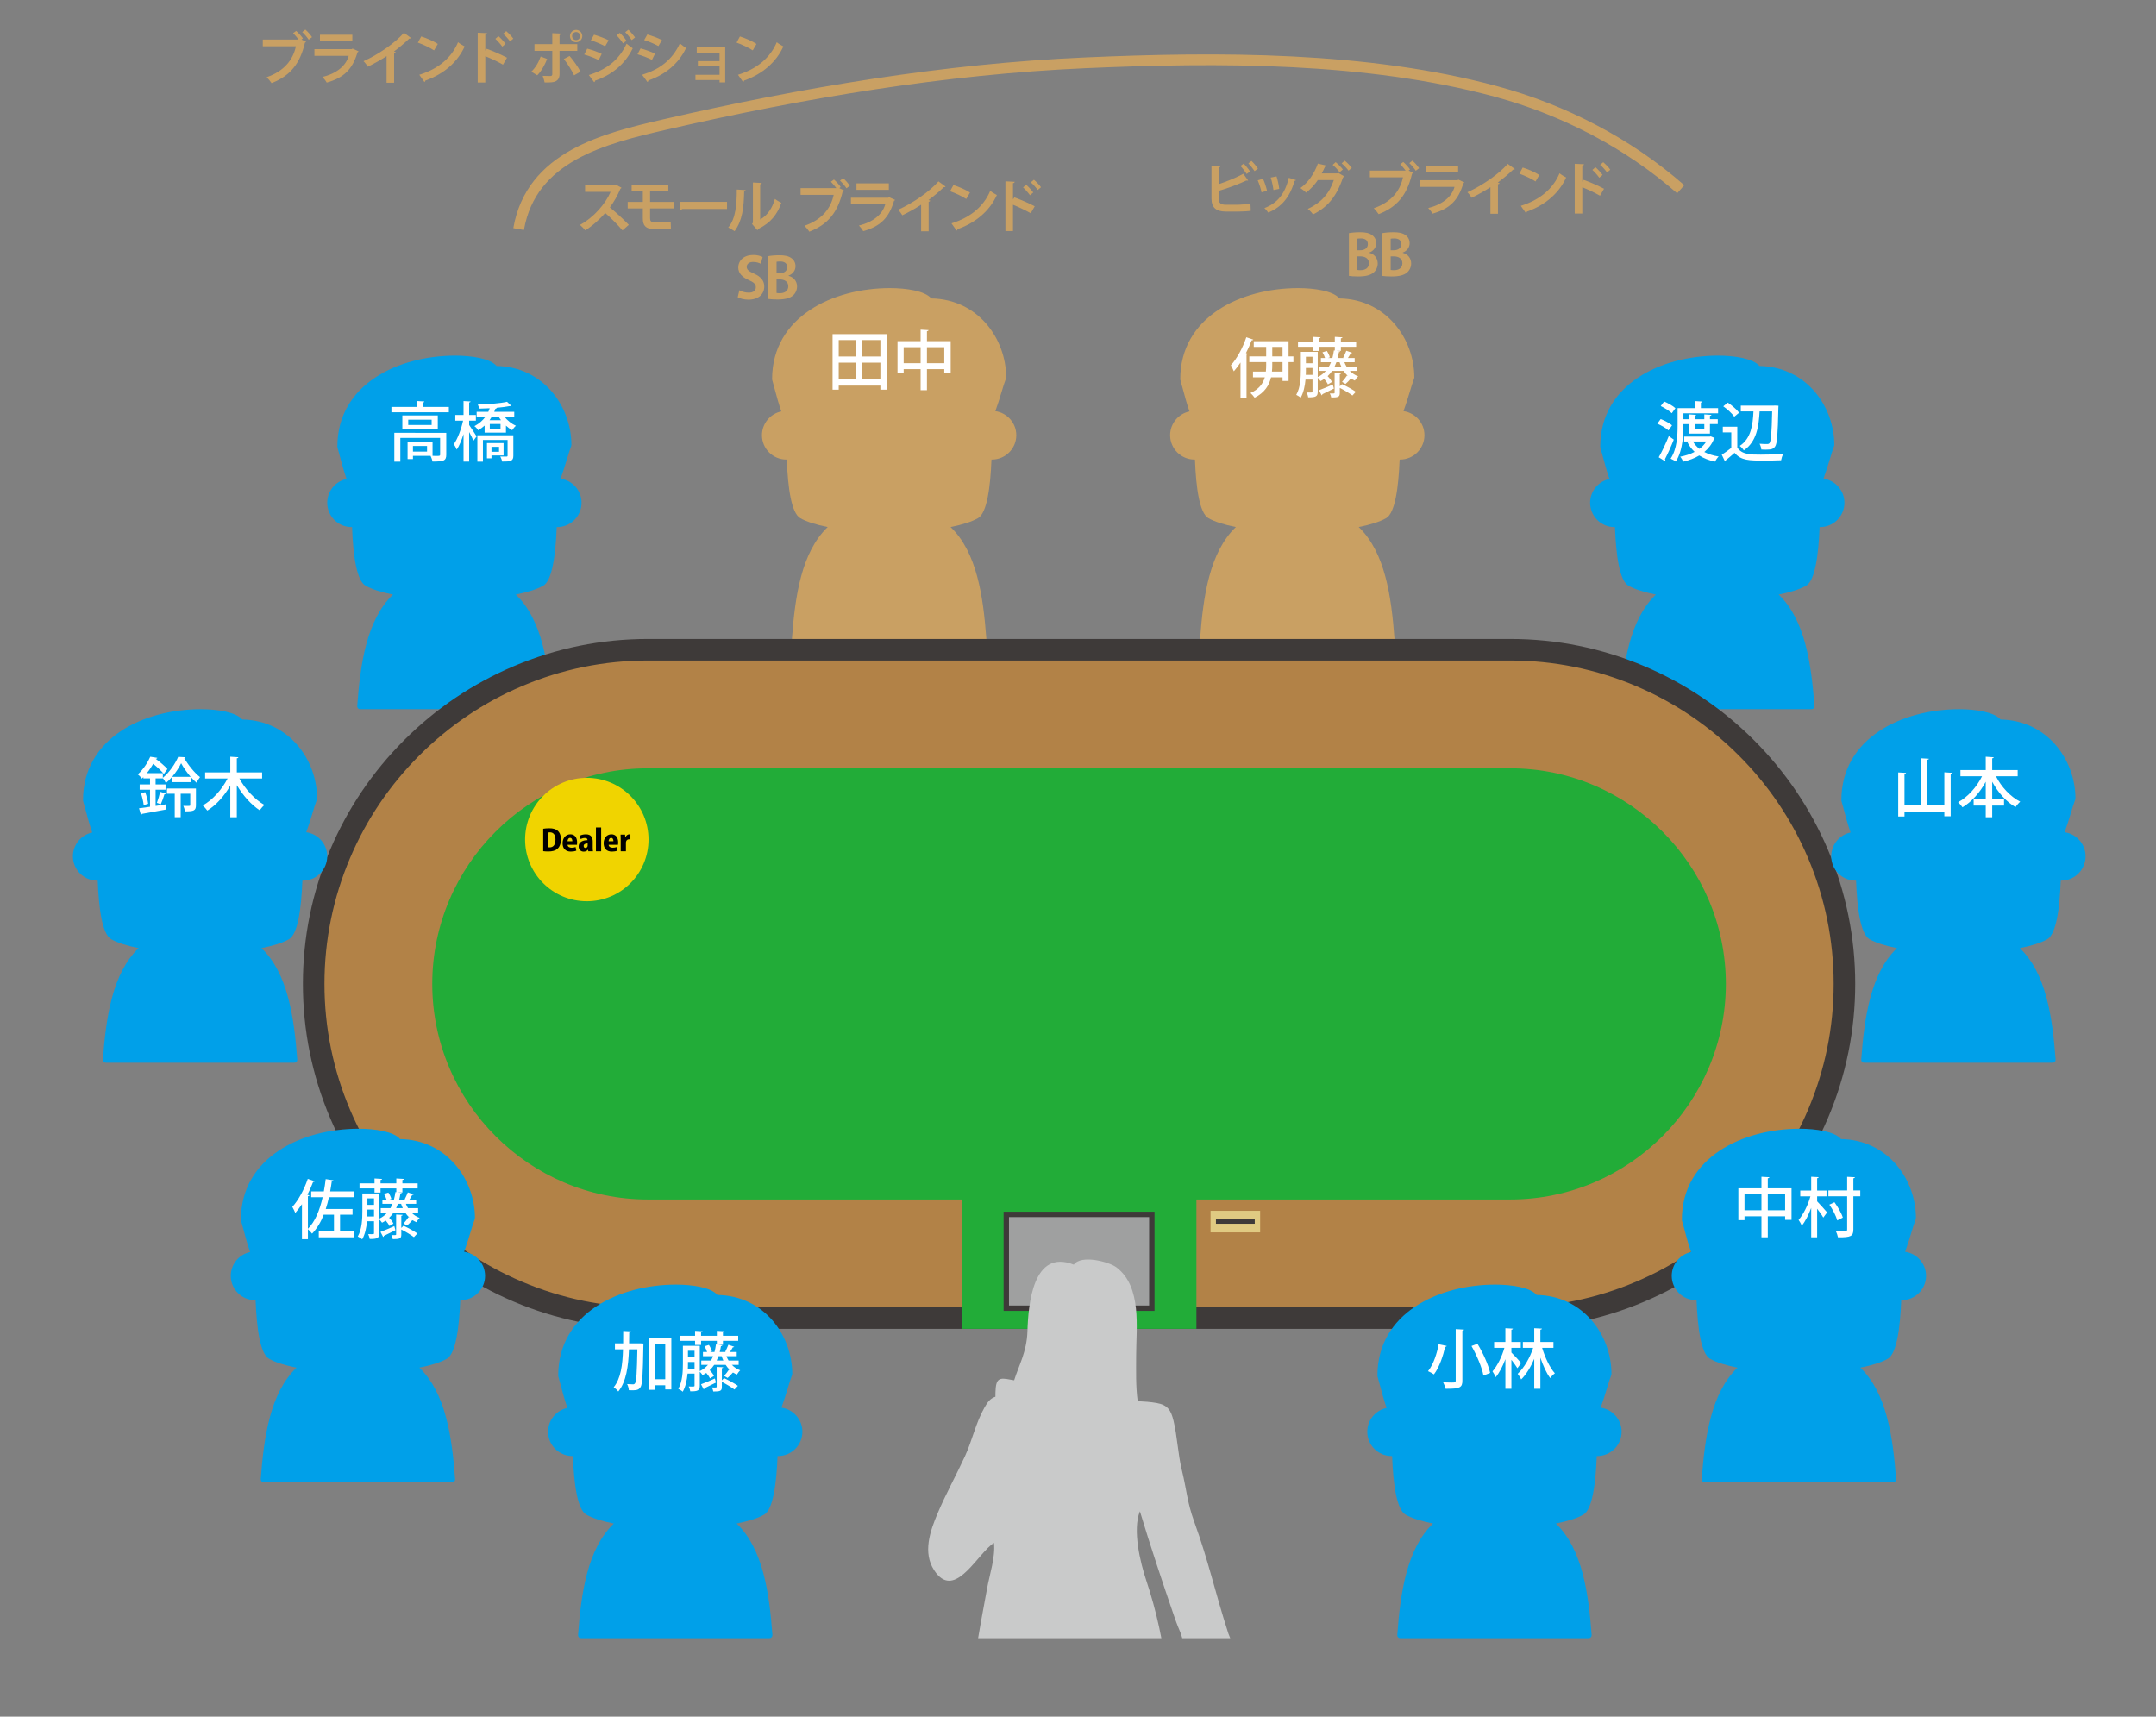 <?xml version="1.0" encoding="utf-8"?>
<!-- Generator: Adobe Illustrator 16.0.3, SVG Export Plug-In . SVG Version: 6.00 Build 0)  -->
<!DOCTYPE svg PUBLIC "-//W3C//DTD SVG 1.1//EN" "http://www.w3.org/Graphics/SVG/1.1/DTD/svg11.dtd">
<svg version="1.1" xmlns="http://www.w3.org/2000/svg" xmlns:xlink="http://www.w3.org/1999/xlink" x="0px" y="0px" width="800px"
	 height="637px" viewBox="0 0 800 637" enable-background="new 0 0 800 637" xml:space="preserve">
<rect x="0" y="0" width="800" height="637" fill="#808080" stroke="none"/>
<symbol  id="ボタン" viewBox="-100 -100 200 200">
	<path fill="#F0D400" d="M100,0c0-55.229-44.771-100-100-100S-100-55.229-100,0S-55.229,100,0,100S100,55.229,100,0z"/>
	<g>
		<path d="M-70.66,17.521c2.544,0.432,6.049,0.769,9.745,0.769c6.145,0,10.177-1.2,13.297-3.648
			c3.601-2.929,5.665-7.633,5.665-14.449c0-7.921-2.736-12.77-5.809-15.41c-3.312-2.832-8.353-4.176-14.785-4.176
			c-3.6,0-6.336,0.288-8.113,0.528V17.521z M-62.259-12.577c0.528-0.096,1.344-0.096,2.016-0.096
			c5.521-0.048,9.457,3.648,9.457,12.816c0,7.729-3.553,11.569-8.881,11.569c-1.2,0-2.016-0.096-2.592-0.24V-12.577z"/>
		<path d="M-17.033-18.05c-2.497-1.008-5.713-1.488-8.929-1.488c-8.497,0-13.297,5.089-13.297,13.537
			c0,7.729,4.512,14.498,12.577,14.498c6.433,0,10.993-4.32,10.993-13.489c0-1.296-0.048-2.641-0.24-3.553h-15.266
			c0.192-3.216,3.072-4.704,6.577-4.704c2.448,0,4.561,0.432,6.48,1.056L-17.033-18.05z M-23.418-2.736
			c0,2.4-0.768,5.425-3.696,5.425c-2.88,0-3.984-3.169-4.128-5.425H-23.418z"/>
		<path d="M9.597-12.673c0-2.4,0.096-4.753,0.432-6.385H2.444l-0.48,2.592H1.82c-1.632-2.16-4.176-3.12-6.96-3.12
			c-4.896,0-8.113,3.744-8.113,8.305c0,7.153,6.384,10.226,14.353,10.273c0,2.063-0.912,3.552-4.32,3.552
			c-2.544,0-4.944-0.768-6.672-1.824l-1.536,5.473c1.728,0.96,5.232,2.305,9.889,2.305c8.929,0,11.137-5.665,11.137-11.665V-12.673z
			 M1.388-6.288c-3.504,0-6.48-1.009-6.48-4.129c0-2.208,1.344-3.168,2.832-3.168c1.729,0,3.648,1.248,3.648,3.792V-6.288z"/>
		<path d="M23.252-19.058h-8.449v38.644h8.449V-19.058z"/>
		<path d="M49.503-18.05c-2.497-1.008-5.713-1.488-8.929-1.488c-8.497,0-13.297,5.089-13.297,13.537
			c0,7.729,4.512,14.498,12.576,14.498c6.434,0,10.993-4.32,10.993-13.489c0-1.296-0.048-2.641-0.239-3.553H35.342
			c0.191-3.216,3.072-4.704,6.576-4.704c2.448,0,4.561,0.432,6.48,1.056L49.503-18.05z M43.118-2.736c0,2.4-0.769,5.425-3.696,5.425
			c-2.881,0-3.984-3.169-4.129-5.425H43.118z"/>
		<path d="M70.66,0.24c-0.576,0.144-1.2,0.191-2.064,0.191c-2.16,0-4.176-1.008-4.896-3.408c-0.24-0.624-0.336-1.584-0.336-2.544
			v-13.537h-8.448v18.29c0,3.552-0.097,6.288-0.192,8.736h7.249l0.336-4.513H62.5c1.344,3.553,4.176,5.041,6.385,5.041
			c0.815,0,1.248-0.048,1.775-0.145V0.24z"/>
	</g>
</symbol>
<g id="レイヤー_2">
</g>
<g id="レイヤー_1">
	<path fill="#C9A063" d="M520.777,152.563c0.91-2.481,1.635-4.869,2.281-7.002c0.572-1.898,1.111-3.691,1.668-5.144
		c0.045-0.118,0.068-0.247,0.068-0.376c0-14.256-10.381-28.997-27.783-29.303c-2.357-2.815-9.35-3.838-15.35-3.838
		c-21.059,0-43.719,10.577-43.719,33.798c0,0.102,0.012,0.201,0.043,0.303c0.309,1.041,0.611,2.191,0.938,3.417
		c0.664,2.496,1.416,5.314,2.436,8.241c-4.092,0.858-7.176,4.494-7.176,8.836c0,4.977,4.051,9.023,9.027,9.023
		c0.064,0,0.125-0.006,0.186-0.009c0.395,10.624,1.715,19.857,4.977,21.744c2.279,1.315,5.809,2.435,10.209,3.308
		c-9.818,9.418-12.109,25.74-13.275,41.382c-0.021,0.294,0.08,0.586,0.283,0.806c0.201,0.215,0.484,0.342,0.781,0.342h69.994
		c0.299,0,0.58-0.127,0.785-0.342c0.201-0.22,0.305-0.512,0.283-0.806c-1.166-15.642-3.459-31.964-13.275-41.382
		c4.398-0.873,7.93-1.992,10.209-3.308c3.266-1.892,4.572-11.267,4.971-21.744c0.063,0.003,0.123,0.009,0.184,0.009
		c4.979,0,9.029-4.047,9.029-9.023C528.551,156.945,525.162,153.181,520.777,152.563z"/>
	<path fill="#00A0E9" d="M676.619,177.623c0.91-2.481,1.635-4.869,2.281-7.002c0.572-1.898,1.111-3.691,1.668-5.144
		c0.045-0.118,0.068-0.247,0.068-0.376c0-14.256-10.381-28.997-27.783-29.303c-2.357-2.815-9.35-3.838-15.35-3.838
		c-21.059,0-43.719,10.577-43.719,33.798c0,0.102,0.012,0.201,0.043,0.303c0.309,1.041,0.611,2.191,0.938,3.417
		c0.664,2.496,1.416,5.314,2.436,8.241c-4.092,0.858-7.176,4.494-7.176,8.836c0,4.977,4.051,9.023,9.027,9.023
		c0.064,0,0.125-0.006,0.186-0.009c0.395,10.624,1.715,19.857,4.977,21.744c2.279,1.315,5.809,2.435,10.209,3.308
		c-9.818,9.418-12.109,25.74-13.275,41.382c-0.021,0.294,0.08,0.586,0.283,0.806c0.201,0.215,0.484,0.342,0.781,0.342h69.994
		c0.299,0,0.58-0.127,0.785-0.342c0.201-0.22,0.305-0.512,0.283-0.806c-1.166-15.642-3.459-31.964-13.275-41.382
		c4.398-0.873,7.93-1.992,10.209-3.308c3.266-1.892,4.572-11.267,4.971-21.744c0.063,0.003,0.123,0.009,0.184,0.009
		c4.979,0,9.029-4.047,9.029-9.023C684.393,182.006,681.004,178.241,676.619,177.623z"/>
	<path fill="#C9A063" d="M369.329,152.563c0.91-2.481,1.634-4.869,2.281-7.002c0.572-1.898,1.111-3.691,1.668-5.144
		c0.045-0.118,0.068-0.247,0.068-0.376c0-14.256-10.382-28.997-27.784-29.303c-2.356-2.815-9.349-3.838-15.349-3.838
		c-21.059,0-43.72,10.577-43.72,33.798c0,0.102,0.013,0.201,0.044,0.303c0.308,1.041,0.611,2.191,0.938,3.417
		c0.664,2.496,1.415,5.314,2.435,8.241c-4.091,0.858-7.175,4.494-7.175,8.836c0,4.977,4.051,9.023,9.027,9.023
		c0.063,0,0.125-0.006,0.186-0.009c0.395,10.624,1.715,19.857,4.976,21.744c2.279,1.315,5.81,2.435,10.21,3.308
		c-9.818,9.418-12.109,25.74-13.275,41.382c-0.022,0.294,0.08,0.586,0.282,0.806c0.202,0.215,0.485,0.342,0.782,0.342h69.994
		c0.299,0,0.58-0.127,0.784-0.342c0.202-0.22,0.305-0.512,0.284-0.806c-1.166-15.642-3.459-31.964-13.275-41.382
		c4.398-0.873,7.929-1.992,10.208-3.308c3.267-1.892,4.573-11.267,4.972-21.744c0.063,0.003,0.123,0.009,0.184,0.009
		c4.979,0,9.029-4.047,9.029-9.023C377.102,156.945,373.713,153.181,369.329,152.563z"/>
	<path fill="#00A0E9" d="M208.011,177.623c0.91-2.481,1.634-4.869,2.281-7.002c0.572-1.898,1.111-3.691,1.668-5.144
		c0.045-0.118,0.068-0.247,0.068-0.376c0-14.256-10.382-28.997-27.784-29.303c-2.356-2.815-9.349-3.838-15.349-3.838
		c-21.059,0-43.72,10.577-43.72,33.798c0,0.102,0.013,0.201,0.044,0.303c0.308,1.041,0.611,2.191,0.938,3.417
		c0.664,2.496,1.415,5.314,2.435,8.241c-4.091,0.858-7.175,4.494-7.175,8.836c0,4.977,4.051,9.023,9.027,9.023
		c0.063,0,0.125-0.006,0.186-0.009c0.395,10.624,1.715,19.857,4.976,21.744c2.279,1.315,5.81,2.435,10.21,3.308
		c-9.818,9.418-12.109,25.74-13.275,41.382c-0.022,0.294,0.08,0.586,0.282,0.806c0.202,0.215,0.485,0.342,0.782,0.342h69.994
		c0.299,0,0.58-0.127,0.784-0.342c0.202-0.22,0.305-0.512,0.284-0.806c-1.166-15.642-3.459-31.964-13.275-41.382
		c4.398-0.873,7.929-1.992,10.208-3.308c3.267-1.892,4.573-11.267,4.972-21.744c0.063,0.003,0.123,0.009,0.184,0.009
		c4.979,0,9.029-4.047,9.029-9.023C215.785,182.006,212.396,178.241,208.011,177.623z"/>
	<g>
		<path fill="#B28247" d="M240.393,489.091c-16.697,0-32.936-3.302-48.268-9.815c-14.736-6.261-27.973-15.2-39.346-26.571
			c-11.371-11.372-20.311-24.609-26.57-39.346c-6.514-15.331-9.816-31.57-9.816-48.268s3.303-32.936,9.816-48.267
			c6.26-14.736,15.199-27.975,26.57-39.346c11.373-11.371,24.609-20.312,39.346-26.572c15.332-6.513,31.57-9.815,48.268-9.815h320
			c16.697,0,32.936,3.303,48.268,9.815c14.736,6.261,27.973,15.201,39.346,26.572c11.371,11.371,20.311,24.609,26.57,39.346
			c6.514,15.33,9.816,31.569,9.816,48.267s-3.303,32.937-9.816,48.268c-6.26,14.736-15.199,27.974-26.57,39.346
			c-11.373,11.371-24.609,20.312-39.346,26.571c-15.332,6.514-31.57,9.815-48.268,9.815H240.393z"/>
		<path fill="#3E3A39" d="M560.393,245.091c16.156,0,31.869,3.195,46.703,9.497c14.262,6.06,27.074,14.713,38.082,25.719
			c11.006,11.007,19.658,23.819,25.717,38.081c6.303,14.834,9.498,30.547,9.498,46.703s-3.195,31.87-9.498,46.703
			c-6.059,14.263-14.711,27.074-25.717,38.082c-11.008,11.006-23.82,19.659-38.082,25.718c-14.834,6.302-30.547,9.497-46.703,9.497
			h-320c-16.156,0-31.869-3.195-46.703-9.497c-14.262-6.059-27.074-14.712-38.081-25.718
			c-11.007-11.008-19.659-23.819-25.718-38.082c-6.303-14.833-9.498-30.547-9.498-46.703s3.195-31.869,9.498-46.703
			c6.059-14.262,14.711-27.074,25.718-38.081c11.007-11.006,23.819-19.659,38.081-25.719c14.834-6.302,30.547-9.497,46.703-9.497
			H560.393 M560.393,237.091h-320c-17.236,0-34.002,3.41-49.83,10.134c-15.211,6.463-28.875,15.689-40.611,27.425
			c-11.735,11.736-20.963,25.399-27.424,40.61c-6.725,15.828-10.135,32.594-10.135,49.831s3.41,34.003,10.135,49.832
			c6.461,15.21,15.688,28.873,27.424,40.609c11.736,11.735,25.4,20.963,40.611,27.425c15.827,6.724,32.594,10.134,49.83,10.134h320
			c17.238,0,34.004-3.41,49.832-10.134c15.209-6.462,28.873-15.688,40.609-27.425s20.963-25.399,27.424-40.609
			c6.725-15.828,10.135-32.594,10.135-49.832c0-17.237-3.41-34.003-10.135-49.831c-6.461-15.211-15.688-28.874-27.424-40.61
			c-11.736-11.735-25.4-20.962-40.609-27.425C594.395,240.501,577.629,237.091,560.393,237.091L560.393,237.091z"/>
	</g>
	<path fill="#B28247" d="M640.393,365.091c0,44-36,80-80,80h-320c-44,0-80-36-80-80l0,0c0-44,36-80,80-80h320
		C604.393,285.091,640.393,321.091,640.393,365.091L640.393,365.091z"/>
	<path fill="#22AC38" d="M640.393,365.091c0,44-36,80-80,80h-320c-44,0-80-36-80-80l0,0c0-44,36-80,80-80h320
		C604.393,285.091,640.393,321.091,640.393,365.091L640.393,365.091z"/>
	<rect x="356.85" y="439.693" fill="#22AC38" width="87.085" height="53.397"/>
	<rect x="372.393" y="449.625" fill="#3E3A39" width="56" height="36.8"/>
	<rect x="374.393" y="451.625" fill="#9FA0A0" width="52" height="32.8"/>
	<g>
		<rect x="449.184" y="449.291" fill="#E0CA82" width="18.4" height="8"/>
		<rect x="451.184" y="452.491" fill="#3E3A39" width="14.4" height="1.6"/>
	</g>
	<g>
		<defs>
			<rect id="SVGID_1_" x="333.918" y="461.272" width="132.947" height="146.59"/>
		</defs>
		<clipPath id="SVGID_2_">
			<use xlink:href="#SVGID_1_"  overflow="visible"/>
		</clipPath>
		<path clip-path="url(#SVGID_2_)" fill="#C9CACA" d="M458.094,621.573c1.158-0.545,2.086-1.119,2.379-1.684
			c1.141-2.238-3.859-11.209-4.682-13.747c-5.096-15.772-7.09-26.038-12.738-41.683c-2.6-7.248-2.699-11.496-4.527-18.984
			c-1.465-6.012-1.648-12.299-3.082-18.275c-0.922-3.885-2.193-5.889-6.264-6.598c-2.303-0.401-4.656-0.563-7.027-0.666
			c-0.768-5.577-0.574-11.194-0.574-16.918c0-10.482,2.188-25.406-7.236-32.695c-2.75-2.131-13.172-4.876-15.9-1.053
			c-15.201-6.045-16.904,14.83-17.207,24.795c-0.234,7.57-3.264,12.738-4.922,18.111c-4.402-0.773-6.414-1.513-6.838,2.801
			c-0.105,1.096-0.127,2.197-0.119,3.299c-1.969,0.639-2.928,2.033-4.076,4.043c-3.172,5.561-4.523,12.146-7.184,17.953
			c-3.266,7.102-7.102,13.998-10.154,21.193c-2.828,6.68-5.623,14.631-1.305,21.229c0.467,0.721,0.924,1.307,1.396,1.798
			c7.234,7.706,15.025-8.396,20.791-11.97c0.578,5.203-1.648,11.807-2.568,16.928c-1.477,8.203-3.113,16.283-4.248,24.557
			c-1.121,8.074-1.949,16.348-1.984,24.398c2.971,0.627,5.859,1.447,8.781,2.17c0.752,7.344,2.404,14.639,3.883,21.941
			c1.059,5.256,2.033,10.5,2.506,15.779c0.752,8.525,3.162,16.82,3.932,25.336c0.352,3.979,0.18,3.58,4.277,3.715
			c0.146,0.004,0.293,0.016,0.438,0.021c-0.846,19.455,5.715,32.15,9.234,47.064c1.65,7,2.527,14.391,2.977,20.969
			c-0.078,0.023-0.15,0.045-0.232,0.072c-0.213,2.689-0.111,5.15-0.199,6.586c-0.047,0.861-0.08,1.635-0.105,2.379h0.002
			c-0.07,1.9-0.115,3.579-0.383,5.748c-0.451,3.83-2.08,8.43-1.221,12.275c0.418,1.887,2.094,2.367,4.053,2.9
			c1.643,0.456,3.345,0.668,5.039,0.847c-0.006,0.296,0.012,0.58,0.1,0.712c0.053,0.076,0.158,0.129,0.252,0.182
			c0.559,0.375,1.836,0.563,2.455,0.627c0.004-0.094,0-0.188,0.004-0.281c0.031-0.281,0.053-0.564,0.068-0.848
			c2.02,0.375,4.393,0.874,5.906-0.066c1.25-0.785,1.158-2.063,1.064-3.287c-0.262-3.193-0.973-6.346-1.164-9.551
			c-0.254-4.031-0.082-8.514-0.857-12.65c-0.215-1.195-1.221-2.883-1.938-4.014c-0.846-1.33-2.209-3.516-4.039-4.162
			c-0.494-2.756-2.48-14.952-2.254-31.299c4.045-16.457,7.262-30.994,9.506-41.614c0.762,2.282,1.488,4.729,2.799,6.376
			c0.92-1.506,2.895-0.92,4.656-0.996c0.412-2.877-0.824-6.785-1.164-9.727c-0.412-3.469-0.658-7.102-0.639-10.682
			c0.01-1.623,0.053-3.234,0.188-4.813c0.938-10.709,7.986-20.459,10.082-31.07c0.689-3.487,1.313-6.97,1.887-10.468
			c0.262-0.039,0.525-0.082,0.787-0.12c2.588-0.387,4.178-0.07,4.996-2.18c1.262-3.235-2.184-11.115-2.613-14.689
			c-1.477-12-3.9-23.625-7.744-35.068c-2.268-6.768-5.174-18.814-2.381-25.734c3.904,12.955,8.328,26.197,12.729,39
			c2.408,6.961,2.076,4.301,3.885,11.443c1.371,5.438,2.502,11.391,4.863,16.453c0.637-0.244,1.281-0.533,1.928-0.846
			c-0.277,3.523-1.014,7.25-0.598,10.543c2.594,0.041,3.709-3.668,4.09-5.895c0.877,3.141,1.131,7.424,0.42,10.588
			c-0.627,2.789-2.787,5.186-2.242,8.156c6.117,1.02,11.16-7.055,12.438-12.041C462.004,632.22,460.338,626.866,458.094,621.573z
			 M406.021,797.249c0.158-2.498,0.076-5.049,0.25-7.551c-0.145,2.337-0.07,4.715-0.215,7.043
			C406.045,796.909,406.033,797.08,406.021,797.249z M405.883,799.356c-0.07,1.205-0.105,2.417-0.014,3.584
			c0.098,1.104,0.121,2.207,0.027,3.297c0.029-0.852,0-1.709-0.066-2.563C405.721,802.267,405.789,800.801,405.883,799.356z"/>
	</g>
	<path fill="#00A0E9" d="M593.932,522.334c0.91-2.481,1.635-4.869,2.281-7.002c0.572-1.898,1.111-3.691,1.668-5.144
		c0.045-0.118,0.068-0.247,0.068-0.376c0-14.256-10.381-28.997-27.783-29.303c-2.357-2.815-9.35-3.838-15.35-3.838
		c-21.059,0-43.719,10.577-43.719,33.798c0,0.102,0.012,0.201,0.043,0.303c0.309,1.041,0.611,2.191,0.938,3.417
		c0.664,2.496,1.416,5.314,2.436,8.241c-4.092,0.858-7.176,4.494-7.176,8.836c0,4.977,4.051,9.023,9.027,9.023
		c0.064,0,0.125-0.006,0.186-0.009c0.395,10.624,1.715,19.857,4.977,21.744c2.279,1.315,5.809,2.435,10.209,3.308
		c-9.818,9.418-12.109,25.74-13.275,41.382c-0.021,0.294,0.08,0.586,0.283,0.806c0.201,0.215,0.484,0.342,0.781,0.342h69.994
		c0.299,0,0.58-0.127,0.785-0.342c0.201-0.22,0.305-0.512,0.283-0.806c-1.166-15.642-3.459-31.964-13.275-41.382
		c4.398-0.873,7.93-1.992,10.209-3.308c3.266-1.892,4.572-11.267,4.971-21.744c0.063,0.003,0.123,0.009,0.184,0.009
		c4.979,0,9.029-4.047,9.029-9.023C601.705,526.717,598.316,522.952,593.932,522.334z"/>
	<path fill="#00A0E9" d="M289.961,522.334c0.91-2.481,1.634-4.869,2.281-7.002c0.572-1.898,1.111-3.691,1.668-5.144
		c0.045-0.118,0.068-0.247,0.068-0.376c0-14.256-10.382-28.997-27.784-29.303c-2.356-2.815-9.349-3.838-15.349-3.838
		c-21.059,0-43.72,10.577-43.72,33.798c0,0.102,0.013,0.201,0.044,0.303c0.308,1.041,0.611,2.191,0.938,3.417
		c0.664,2.496,1.415,5.314,2.435,8.241c-4.091,0.858-7.175,4.494-7.175,8.836c0,4.977,4.051,9.023,9.027,9.023
		c0.063,0,0.125-0.006,0.186-0.009c0.395,10.624,1.715,19.857,4.976,21.744c2.279,1.315,5.81,2.435,10.21,3.308
		c-9.818,9.418-12.109,25.74-13.275,41.382c-0.022,0.294,0.08,0.586,0.282,0.806c0.202,0.215,0.485,0.342,0.782,0.342h69.994
		c0.299,0,0.58-0.127,0.784-0.342c0.202-0.22,0.305-0.512,0.284-0.806c-1.166-15.642-3.459-31.964-13.275-41.382
		c4.398-0.873,7.929-1.992,10.208-3.308c3.267-1.892,4.573-11.267,4.972-21.744c0.063,0.003,0.123,0.009,0.184,0.009
		c4.979,0,9.029-4.047,9.029-9.023C297.735,526.717,294.346,522.952,289.961,522.334z"/>
	<path fill="#00A0E9" d="M766.092,308.813c0.91-2.481,1.633-4.869,2.281-7.002c0.572-1.898,1.111-3.691,1.668-5.144
		c0.045-0.118,0.068-0.247,0.068-0.376c0-14.256-10.383-28.997-27.785-29.303c-2.355-2.815-9.348-3.838-15.348-3.838
		c-21.059,0-43.721,10.577-43.721,33.798c0,0.102,0.014,0.201,0.045,0.303c0.307,1.041,0.611,2.191,0.938,3.417
		c0.664,2.496,1.414,5.314,2.434,8.241c-4.09,0.858-7.174,4.494-7.174,8.836c0,4.977,4.051,9.023,9.027,9.023
		c0.063,0,0.125-0.006,0.186-0.009c0.395,10.623,1.715,19.857,4.975,21.744c2.279,1.314,5.811,2.434,10.211,3.307
		c-9.818,9.418-12.109,25.74-13.275,41.383c-0.023,0.293,0.08,0.586,0.281,0.805c0.203,0.215,0.486,0.342,0.783,0.342h69.994
		c0.299,0,0.58-0.127,0.783-0.342c0.203-0.219,0.305-0.512,0.285-0.805c-1.166-15.643-3.459-31.965-13.275-41.383
		c4.398-0.873,7.928-1.992,10.207-3.307c3.268-1.893,4.574-11.268,4.973-21.744c0.063,0.003,0.123,0.009,0.184,0.009
		c4.979,0,9.029-4.047,9.029-9.023C773.865,313.196,770.477,309.432,766.092,308.813z"/>
	<path fill="#00A0E9" d="M706.908,464.492c0.91-2.481,1.633-4.869,2.281-7.002c0.572-1.898,1.111-3.691,1.668-5.144
		c0.045-0.118,0.068-0.247,0.068-0.376c0-14.256-10.383-28.997-27.785-29.303c-2.355-2.815-9.348-3.838-15.348-3.838
		c-21.059,0-43.721,10.577-43.721,33.798c0,0.102,0.014,0.201,0.045,0.303c0.307,1.041,0.611,2.191,0.938,3.417
		c0.664,2.496,1.414,5.314,2.434,8.241c-4.09,0.858-7.174,4.494-7.174,8.836c0,4.977,4.051,9.023,9.027,9.023
		c0.063,0,0.125-0.006,0.186-0.009c0.395,10.624,1.715,19.857,4.975,21.744c2.279,1.315,5.811,2.435,10.211,3.308
		c-9.818,9.418-12.109,25.74-13.275,41.382c-0.023,0.294,0.08,0.586,0.281,0.806c0.203,0.215,0.486,0.342,0.783,0.342h69.994
		c0.299,0,0.58-0.127,0.783-0.342c0.203-0.22,0.305-0.512,0.285-0.806c-1.166-15.642-3.459-31.964-13.275-41.382
		c4.398-0.873,7.928-1.992,10.207-3.308c3.268-1.892,4.574-11.267,4.973-21.744c0.063,0.003,0.123,0.009,0.184,0.009
		c4.979,0,9.029-4.047,9.029-9.023C714.682,468.875,711.293,465.11,706.908,464.492z"/>
	<path fill="#00A0E9" d="M172.221,464.492c0.91-2.481,1.635-4.869,2.281-7.002c0.572-1.898,1.111-3.691,1.668-5.144
		c0.045-0.118,0.068-0.247,0.068-0.376c0-14.256-10.381-28.997-27.783-29.303c-2.357-2.815-9.35-3.838-15.35-3.838
		c-21.059,0-43.719,10.577-43.719,33.798c0,0.102,0.012,0.201,0.043,0.303c0.309,1.041,0.611,2.191,0.938,3.417
		c0.664,2.496,1.416,5.314,2.436,8.241c-4.092,0.858-7.176,4.494-7.176,8.836c0,4.977,4.051,9.023,9.027,9.023
		c0.064,0,0.125-0.006,0.186-0.009c0.395,10.624,1.715,19.857,4.977,21.744c2.279,1.315,5.809,2.435,10.209,3.308
		c-9.818,9.418-12.109,25.74-13.275,41.382c-0.021,0.294,0.08,0.586,0.283,0.806c0.201,0.215,0.484,0.342,0.781,0.342h69.994
		c0.299,0,0.58-0.127,0.785-0.342c0.201-0.22,0.305-0.512,0.283-0.806c-1.166-15.642-3.459-31.964-13.275-41.382
		c4.398-0.873,7.93-1.992,10.209-3.308c3.266-1.892,4.572-11.267,4.971-21.744c0.063,0.003,0.123,0.009,0.184,0.009
		c4.979,0,9.029-4.047,9.029-9.023C179.995,468.875,176.606,465.11,172.221,464.492z"/>
	<path fill="#00A0E9" d="M113.644,308.813c0.91-2.481,1.634-4.869,2.281-7.002c0.572-1.898,1.111-3.691,1.668-5.144
		c0.045-0.118,0.068-0.247,0.068-0.376c0-14.256-10.382-28.997-27.784-29.303c-2.356-2.815-9.349-3.838-15.349-3.838
		c-21.059,0-43.72,10.577-43.72,33.798c0,0.102,0.013,0.201,0.044,0.303c0.308,1.041,0.611,2.191,0.938,3.417
		c0.664,2.496,1.415,5.314,2.435,8.241c-4.091,0.858-7.175,4.494-7.175,8.836c0,4.977,4.051,9.023,9.027,9.023
		c0.063,0,0.125-0.006,0.186-0.009c0.395,10.623,1.715,19.857,4.976,21.744c2.279,1.314,5.81,2.434,10.21,3.307
		c-9.818,9.418-12.109,25.74-13.275,41.383c-0.022,0.293,0.08,0.586,0.282,0.805c0.202,0.215,0.485,0.342,0.782,0.342h69.994
		c0.299,0,0.58-0.127,0.784-0.342c0.202-0.219,0.305-0.512,0.284-0.805c-1.166-15.643-3.459-31.965-13.275-41.383
		c4.398-0.873,7.929-1.992,10.208-3.307c3.267-1.893,4.573-11.268,4.972-21.744c0.063,0.003,0.123,0.009,0.184,0.009
		c4.979,0,9.029-4.047,9.029-9.023C121.417,313.196,118.029,309.432,113.644,308.813z"/>
	<g>
		<path fill="#FFFFFF" d="M156.901,151.006h9.649v1.969h-21.314v-1.969h9.337v-2.208l2.88,0.168
			c-0.024,0.216-0.168,0.336-0.552,0.384V151.006z M165.589,160.608v8.137c0,2.304-1.08,2.52-5.112,2.52
			c-0.096-0.647-0.432-1.536-0.72-2.112h-6.528v1.2h-1.992v-6.48h9.265v5.28c0.552,0,1.032,0.024,1.44,0.024
			c1.176,0,1.368-0.024,1.368-0.456v-6.217h-14.762v8.809h-2.232v-10.704H165.589z M149.292,154.151h13.153v5.137h-13.153V154.151z
			 M160.165,157.704v-1.969h-8.688v1.969H160.165z M158.461,167.568v-2.088h-5.232v2.088H158.461z"/>
		<path fill="#FFFFFF" d="M174.084,157.704c0.696,0.96,2.376,3.6,2.76,4.224l-1.176,1.633c-0.288-0.769-0.96-2.089-1.584-3.24
			v10.969h-2.088v-10.225c-0.696,2.256-1.584,4.392-2.521,5.76c-0.216-0.6-0.72-1.488-1.08-1.992
			c1.417-1.992,2.76-5.616,3.433-8.736h-2.88v-2.112h3.048v-5.16l2.616,0.144c-0.024,0.192-0.168,0.313-0.528,0.384v4.633h2.497
			v2.112h-2.497V157.704z M187.141,154.607c1.104,1.393,2.712,2.688,4.296,3.385c-0.456,0.359-1.08,1.104-1.392,1.632
			c-0.792-0.433-1.584-1.008-2.304-1.681v2.593h-7.92v-2.616c-0.696,0.624-1.488,1.2-2.4,1.728
			c-0.288-0.504-0.912-1.224-1.392-1.512c1.824-0.96,3.168-2.208,4.128-3.528h-3.288v-1.8h4.32c0.216-0.433,0.384-0.889,0.504-1.32
			c-1.32,0.072-2.664,0.12-3.912,0.144c-0.048-0.407-0.264-1.104-0.48-1.512c3.792-0.12,8.377-0.456,10.849-1.032l1.584,1.513
			c-0.096,0.096-0.264,0.119-0.528,0.071c-1.296,0.265-3.048,0.48-4.944,0.648h0.048c-0.024,0.216-0.192,0.336-0.504,0.36
			c-0.12,0.359-0.264,0.743-0.408,1.128h7.417v1.8H187.141z M190.478,169.081c0,0.983-0.192,1.536-0.912,1.872
			c-0.72,0.312-1.728,0.312-3.24,0.312c-0.096-0.576-0.408-1.368-0.672-1.872c1.008,0.024,2.016,0.024,2.304,0.024
			c0.312-0.024,0.384-0.097,0.384-0.36v-5.784h-9.145v8.04h-2.064v-9.792h13.345V169.081z M182.365,169.008v1.056h-1.68v-5.64h6.169
			v4.584H182.365z M182.509,154.607c-0.264,0.456-0.552,0.888-0.864,1.32h4.272c-0.336-0.433-0.625-0.864-0.888-1.32H182.509z
			 M185.725,157.343h-3.984v1.776h3.984V157.343z M182.365,165.792v1.849h2.809v-1.849H182.365z"/>
	</g>
	<g>
		<path fill="#FFFFFF" d="M308.933,123.979h20.114v20.617h-2.376v-1.512h-15.458v1.512h-2.28V123.979z M317.646,126.187h-6.433
			v6.097h6.433V126.187z M311.213,134.564v6.216h6.433v-6.216H311.213z M326.671,132.284v-6.097h-6.721v6.097H326.671z
			 M319.95,140.78h6.721v-6.216h-6.721V140.78z"/>
		<path fill="#FFFFFF" d="M343.95,126.595h8.809v11.713h-2.376v-1.32h-6.433v7.801h-2.352v-7.801h-6.289v1.44h-2.28v-11.833h8.569
			v-4.272l2.952,0.168c-0.024,0.191-0.192,0.336-0.6,0.408V126.595z M335.31,134.755h6.289v-5.929h-6.289V134.755z M343.95,134.755
			h6.433v-5.929h-6.433V134.755z"/>
	</g>
	<g>
		<path fill="#FFFFFF" d="M460.297,134.518c-0.792,1.2-1.632,2.304-2.473,3.264c-0.215-0.552-0.791-1.704-1.104-2.256
			c2.184-2.353,4.393-6.385,5.736-10.393l2.592,0.888c-0.096,0.192-0.287,0.264-0.623,0.264c-0.601,1.608-1.32,3.217-2.113,4.753
			l0.744,0.216c-0.023,0.192-0.191,0.313-0.527,0.36v15.913h-2.232V134.518z M479.931,132.237v2.112h-1.8v7.008h-2.232v-1.344
			h-4.272c-0.672,2.88-2.304,5.665-6.097,7.561c-0.313-0.479-1.031-1.32-1.536-1.752c3.216-1.416,4.681-3.553,5.329-5.809h-4.393
			v-2.136h4.776c0.096-0.841,0.12-1.681,0.12-2.473v-1.056h-6.265v-2.112h6.265v-3.505h-4.609v-2.112h12.914v5.617H479.931z
			 M475.898,137.878v-3.528h-3.816v1.056c0,0.816-0.023,1.632-0.12,2.473H475.898z M472.082,128.732v3.505h3.816v-3.505H472.082z"/>
		<path fill="#FFFFFF" d="M503.379,137.613h-2.521c0.864,0.889,1.896,1.584,3.097,2.017c-0.408,0.36-0.961,1.104-1.225,1.584
			c-0.456-0.192-0.888-0.432-1.32-0.696h-0.24c-0.455,0.576-1.271,1.416-1.896,1.944l-1.296-0.768
			c0.6-0.648,1.392-1.656,1.824-2.353l0.359,0.192c-0.6-0.553-1.152-1.2-1.607-1.921h-4.249c-0.504,0.721-1.056,1.393-1.68,1.969
			c0.672,0.647,1.344,1.536,1.584,2.16l-1.488,0.888c-0.239-0.576-0.792-1.368-1.368-2.016c-0.432,0.287-0.889,0.552-1.368,0.792
			c-0.216-0.336-0.672-0.889-1.032-1.248v5.16c0,1.8-0.72,2.16-3.553,2.112c-0.047-0.504-0.312-1.32-0.551-1.801
			c2.16,0.072,2.16,0.024,2.16-0.336v-4.44h-2.593c-0.216,2.353-0.72,4.849-1.8,6.721c-0.336-0.336-1.176-0.864-1.633-1.056
			c1.561-2.736,1.705-6.553,1.705-9.409v-6.553h6.264v9.361c1.2-0.576,2.185-1.345,3.024-2.305h-2.472v-1.607h3.6
			c0.289-0.505,0.553-1.032,0.769-1.608h-3.745v-1.561h1.537c-0.192-0.647-0.553-1.464-0.961-2.112l1.633-0.504
			c0.48,0.721,0.96,1.704,1.104,2.376l-0.695,0.24h1.656c0.24-0.864,0.408-1.8,0.552-2.808l0.336,0.048v-1.393h-5.856v1.536h-2.232
			v-1.536h-5.568v-1.872h5.568v-1.824l2.809,0.168c-0.024,0.192-0.192,0.336-0.576,0.384v1.272h5.856v-1.824l2.832,0.168
			c-0.024,0.216-0.192,0.336-0.575,0.384v1.272h5.664v1.872h-5.664v1.488h-1.585v0.024l1.32,0.168
			c-0.048,0.191-0.192,0.288-0.479,0.312c-0.121,0.744-0.265,1.464-0.457,2.16h2.305l-0.264-0.096
			c0.384-0.744,0.912-1.849,1.176-2.593l2.16,0.744c-0.072,0.145-0.264,0.217-0.528,0.217c-0.264,0.479-0.647,1.151-1.032,1.728
			h2.496v1.561h-3.816c0.217,0.552,0.48,1.104,0.793,1.608h3.744V137.613z M484.561,136.533c0,1.368,0,1.872-0.047,2.568h2.496
			v-2.568H484.561z M487.01,132.381h-2.449v2.4h2.449V132.381z M489.41,144.814c1.344-0.48,3.216-1.297,5.136-2.137l0.408,1.513
			c-1.585,0.768-3.192,1.584-4.272,2.088c0,0.192-0.096,0.336-0.264,0.432L489.41,144.814z M497.139,143.35l0.815-0.815
			c1.704,0.768,3.96,2.016,5.137,2.856l-1.272,1.368c-1.031-0.793-3.023-1.992-4.68-2.833v1.849c0,1.464-0.48,1.728-3.169,1.728
			c-0.071-0.479-0.312-1.08-0.528-1.512c1.776,0.072,1.776,0,1.776-0.264v-7.345l2.425,0.12c-0.049,0.168-0.168,0.312-0.504,0.336
			V143.35z M495.891,134.397c-0.217,0.552-0.433,1.104-0.673,1.608h2.472c-0.239-0.505-0.455-1.057-0.623-1.608H495.891z"/>
	</g>
	<g>
		<path fill="#FFFFFF" d="M616.223,155.495c1.439,0.553,3.288,1.536,4.2,2.329l-1.319,1.896c-0.865-0.815-2.665-1.872-4.152-2.52
			L616.223,155.495z M615.479,169.68c1.104-1.896,2.616-5.064,3.744-7.872l1.848,1.319c-1.008,2.568-2.304,5.4-3.287,7.272
			c0.119,0.145,0.168,0.288,0.168,0.433c0,0.096-0.049,0.216-0.097,0.312L615.479,169.68z M617.494,148.966
			c1.44,0.624,3.289,1.656,4.177,2.496c-0.575,0.792-0.96,1.32-1.344,1.872c-0.841-0.84-2.665-1.992-4.104-2.664L617.494,148.966z
			 M624.647,157.368c0,2.735,0,9.601-2.856,13.921c-0.408-0.36-1.344-0.889-1.896-1.104c2.377-3.552,2.593-8.641,2.593-12.265v-6.48
			h6.337v-2.616l2.88,0.168c-0.024,0.216-0.192,0.336-0.576,0.384v2.064h6.384v1.92h-12.864v2.208h2.136v-1.8l2.568,0.168
			c-0.023,0.168-0.168,0.312-0.527,0.36v1.271h3.576v-1.8c0.144,0,0.312,0.023,2.64,0.168c-0.024,0.168-0.168,0.312-0.552,0.36
			v1.271h2.904v1.801h-2.904v3.528h-7.705v-3.528H624.647z M634.801,161.927l1.439,0.601c-0.072,0.144-0.168,0.216-0.24,0.288
			c-0.792,1.992-2.04,3.601-3.6,4.896c1.512,0.792,3.313,1.368,5.328,1.68c-0.48,0.456-1.08,1.32-1.368,1.896
			c-2.232-0.456-4.177-1.225-5.833-2.28c-1.752,1.056-3.792,1.8-5.952,2.304c-0.216-0.552-0.72-1.392-1.128-1.848
			c1.896-0.36,3.744-0.937,5.353-1.8c-1.056-0.984-1.944-2.137-2.616-3.457l1.271-0.384h-2.52V162h9.48L634.801,161.927z
			 M628.176,163.824c0.6,1.032,1.416,1.944,2.4,2.736c1.031-0.769,1.92-1.68,2.568-2.736H628.176z M632.4,157.368h-3.576v1.752
			h3.576V157.368z"/>
		<path fill="#FFFFFF" d="M644.639,158.328v7.729c1.68,2.64,4.969,2.64,8.736,2.64c2.736,0,6.098-0.096,8.258-0.239
			c-0.265,0.552-0.625,1.632-0.744,2.328c-1.656,0.071-4.08,0.12-6.337,0.12c-5.448,0-8.545,0-10.921-2.881
			c-1.128,1.009-2.305,1.992-3.264,2.761c0,0.264-0.072,0.359-0.289,0.456l-1.199-2.521c1.08-0.696,2.376-1.584,3.527-2.521v-5.76
			h-3.144v-2.112H644.639z M641.111,149.399c1.535,1.031,3.359,2.567,4.199,3.744l-1.8,1.488c-0.769-1.152-2.544-2.784-4.08-3.864
			L641.111,149.399z M659.928,150.55c-0.023,0.192-0.023,0.505-0.047,0.744c-0.217,10.033-0.457,13.369-1.225,14.401
			c-0.624,0.864-1.271,1.152-3.433,1.152c-0.528,0-1.08-0.024-1.655-0.048c-0.049-0.624-0.313-1.536-0.673-2.137
			c1.224,0.097,2.328,0.097,2.833,0.097c0.407,0,0.672-0.072,0.888-0.36c0.528-0.672,0.792-3.721,0.96-11.737h-4.656
			c-0.313,5.305-1.008,11.209-5.857,14.449c-0.336-0.552-0.983-1.271-1.512-1.656c4.201-2.736,4.849-7.8,5.089-12.793h-4.704v-2.16
			h12.217l0.527-0.023L659.928,150.55z"/>
	</g>
	<g>
		<path fill="#FFFFFF" d="M721.462,286.576l2.929,0.192c-0.024,0.191-0.168,0.336-0.576,0.384v15.745h-2.353v-1.752h-14.785v1.824
			h-2.328v-16.346l2.904,0.168c-0.024,0.216-0.192,0.336-0.576,0.385v11.641h6.073v-17.449l2.976,0.168
			c-0.024,0.216-0.192,0.336-0.601,0.407v16.874h6.337V286.576z"/>
		<path fill="#FFFFFF" d="M748.678,288.04h-8.064c1.969,3.937,5.329,7.561,9.001,9.434c-0.552,0.456-1.344,1.392-1.728,2.016
			c-3.48-1.992-6.529-5.448-8.665-9.409v6.529h4.392v2.304h-4.392v4.345h-2.4v-4.345h-4.488v-2.304h4.488v-6.529
			c-2.16,4.009-5.185,7.417-8.616,9.481c-0.385-0.576-1.129-1.44-1.633-1.896c3.576-1.896,6.889-5.616,8.881-9.625h-8.017v-2.304
			h9.385v-4.944l2.977,0.191c-0.024,0.192-0.192,0.336-0.576,0.408v4.345h9.456V288.04z"/>
	</g>
	<g>
		<path fill="#FFFFFF" d="M655.955,440.931h8.809v11.713h-2.376v-1.32h-6.433v7.801h-2.352v-7.801h-6.289v1.44h-2.28v-11.833h8.569
			v-4.272l2.951,0.168c-0.023,0.191-0.191,0.336-0.6,0.408V440.931z M647.314,449.091h6.289v-5.929h-6.289V449.091z
			 M655.955,449.091h6.433v-5.929h-6.433V449.091z"/>
		<path fill="#FFFFFF" d="M674.267,443.931v1.848c0.815,0.816,3.144,3.433,3.696,4.104l-1.416,1.921
			c-0.456-0.841-1.416-2.16-2.28-3.289v10.609h-2.208v-10.921c-0.961,2.592-2.209,5.064-3.504,6.624
			c-0.24-0.672-0.793-1.607-1.177-2.16c1.776-2.016,3.505-5.544,4.393-8.736h-3.769v-2.16h4.057v-5.112l2.76,0.144
			c-0.023,0.216-0.168,0.336-0.552,0.408v4.561h3.48v2.16H674.267z M690.275,441.723v2.184h-2.568v12.266
			c0,2.52-0.863,3-5.712,2.952c-0.12-0.648-0.479-1.729-0.815-2.4c0.959,0.048,1.871,0.048,2.592,0.048c1.561,0,1.632,0,1.632-0.6
			v-12.266h-6.96v-2.184h6.96v-5.041l2.88,0.145c-0.023,0.216-0.168,0.336-0.576,0.408v4.488H690.275z M680.699,446.115
			c1.296,1.775,2.641,4.128,3.096,5.688l-2.063,1.056c-0.408-1.584-1.656-4.009-2.929-5.856L680.699,446.115z"/>
	</g>
	<g>
		<path fill="#FFFFFF" d="M536.816,499.434c-0.049,0.192-0.265,0.336-0.576,0.313c-0.696,3.096-2.088,7.536-4.177,10.249
			c-0.552-0.408-1.584-0.961-2.185-1.2c2.064-2.545,3.361-6.745,3.937-9.985L536.816,499.434z M540.152,493.193l3.072,0.168
			c-0.024,0.216-0.168,0.36-0.6,0.432v18.53c0,2.544-0.912,3.048-6.217,3c-0.145-0.648-0.553-1.729-0.912-2.376
			c1.056,0.048,2.16,0.071,2.952,0.071c1.487,0,1.704,0,1.704-0.672V493.193z M550.449,510.427
			c-0.528-2.904-2.448-7.465-4.44-10.969l2.208-0.84c2.064,3.408,4.08,7.849,4.705,10.824L550.449,510.427z"/>
		<path fill="#FFFFFF" d="M560.816,501.882c0.888,0.84,3.119,3.265,3.623,3.889l-1.392,1.92c-0.456-0.768-1.392-2.017-2.231-3.12
			v10.753h-2.232V504.33c-0.984,2.641-2.256,5.112-3.601,6.696c-0.24-0.647-0.792-1.584-1.177-2.16
			c1.777-2.016,3.529-5.544,4.417-8.736h-3.816v-2.16h4.177v-5.112l2.783,0.144c-0.023,0.216-0.168,0.336-0.551,0.408v4.561h3.48
			v2.16h-3.48V501.882z M576.417,500.13h-4.2c1.08,3.624,2.856,7.368,4.729,9.457c-0.553,0.384-1.32,1.176-1.729,1.775
			c-1.392-1.823-2.641-4.608-3.648-7.584v11.545h-2.279V504.21c-1.297,3.049-3,5.856-4.85,7.657
			c-0.264-0.673-0.887-1.536-1.295-2.089c2.352-2.208,4.561-5.952,5.736-9.648h-3.816v-2.16h4.225v-5.112l2.855,0.144
			c-0.023,0.216-0.191,0.336-0.576,0.408v4.561h4.849V500.13z"/>
	</g>
	<g>
		<path fill="#FFFFFF" d="M237.561,498.466l1.2,0.071c0,0.169-0.024,0.48-0.024,0.744c-0.192,10.802-0.36,14.426-1.08,15.458
			c-0.744,1.151-1.584,1.2-4.321,1.128c-0.048-0.672-0.264-1.656-0.648-2.28c0.936,0.072,1.8,0.096,2.208,0.096
			c0.36,0,0.552-0.096,0.768-0.432c0.48-0.672,0.672-3.744,0.84-12.553h-3.12c-0.216,6.313-1.008,12.001-3.96,15.648
			c-0.384-0.527-1.152-1.224-1.704-1.584c2.616-3.192,3.288-8.208,3.456-14.064h-3v-2.232h3.048
			c0.024-1.488,0.024-3.024,0.024-4.585l2.88,0.145c-0.048,0.264-0.24,0.408-0.648,0.456c0,1.344-0.024,2.664-0.048,3.984H237.561z
			 M240.729,496.594h8.376v18.961h-2.256v-1.536h-3.936v1.704h-2.184V496.594z M242.913,511.787h3.936v-12.985h-3.936V511.787z"/>
		<path fill="#FFFFFF" d="M274.09,506.458h-2.521c0.864,0.889,1.896,1.584,3.096,2.017c-0.408,0.36-0.96,1.104-1.224,1.584
			c-0.456-0.192-0.888-0.432-1.32-0.696h-0.24c-0.456,0.576-1.272,1.416-1.896,1.944l-1.296-0.768
			c0.6-0.648,1.392-1.656,1.824-2.353l0.36,0.192c-0.6-0.553-1.152-1.2-1.608-1.921h-4.249c-0.504,0.721-1.056,1.393-1.68,1.969
			c0.672,0.647,1.344,1.536,1.584,2.16l-1.488,0.888c-0.24-0.576-0.792-1.368-1.368-2.016c-0.432,0.287-0.888,0.552-1.368,0.792
			c-0.216-0.336-0.672-0.889-1.032-1.248v5.16c0,1.8-0.72,2.16-3.553,2.112c-0.048-0.504-0.312-1.32-0.552-1.801
			c2.16,0.072,2.16,0.024,2.16-0.336v-4.44h-2.592c-0.216,2.353-0.72,4.849-1.8,6.721c-0.336-0.336-1.176-0.864-1.632-1.056
			c1.56-2.736,1.704-6.553,1.704-9.409v-6.553h6.265v9.361c1.2-0.576,2.184-1.345,3.024-2.305h-2.472v-1.607h3.601
			c0.288-0.505,0.552-1.032,0.768-1.608h-3.745v-1.561h1.536c-0.192-0.647-0.552-1.464-0.96-2.112l1.632-0.504
			c0.48,0.721,0.96,1.704,1.104,2.376l-0.696,0.24h1.656c0.24-0.864,0.408-1.8,0.552-2.808l0.336,0.048v-1.393h-5.856v1.536h-2.232
			v-1.536h-5.568v-1.872h5.568v-1.824l2.808,0.168c-0.024,0.192-0.192,0.336-0.576,0.384v1.272h5.856v-1.824l2.832,0.168
			c-0.024,0.216-0.192,0.336-0.576,0.384v1.272h5.664v1.872h-5.664v1.488h-1.584v0.024l1.32,0.168
			c-0.048,0.191-0.192,0.288-0.48,0.312c-0.12,0.744-0.264,1.464-0.456,2.16h2.304l-0.264-0.096
			c0.384-0.744,0.912-1.849,1.176-2.593l2.16,0.744c-0.072,0.145-0.264,0.217-0.528,0.217c-0.264,0.479-0.648,1.151-1.032,1.728
			h2.496v1.561h-3.816c0.216,0.552,0.48,1.104,0.792,1.608h3.745V506.458z M255.272,505.378c0,1.368,0,1.872-0.048,2.568h2.496
			v-2.568H255.272z M257.72,501.226h-2.448v2.4h2.448V501.226z M260.121,513.659c1.344-0.48,3.216-1.297,5.136-2.137l0.408,1.513
			c-1.584,0.768-3.192,1.584-4.272,2.088c0,0.192-0.096,0.336-0.264,0.432L260.121,513.659z M267.849,512.194l0.816-0.815
			c1.704,0.768,3.96,2.016,5.137,2.856l-1.272,1.368c-1.032-0.793-3.024-1.992-4.68-2.833v1.849c0,1.464-0.48,1.728-3.168,1.728
			c-0.072-0.479-0.312-1.08-0.528-1.512c1.776,0.072,1.776,0,1.776-0.264v-7.345l2.424,0.12c-0.048,0.168-0.168,0.312-0.504,0.336
			V512.194z M266.601,503.242c-0.216,0.552-0.432,1.104-0.672,1.608h2.472c-0.24-0.505-0.456-1.057-0.624-1.608H266.601z"/>
	</g>
	<g>
		<path fill="#FFFFFF" d="M60.421,288.616c2.329-1.896,4.633-5.232,5.688-7.776l2.665,0.144c-0.048,0.145-0.216,0.288-0.408,0.313
			c1.344,2.4,3.769,5.473,5.856,7.057c-0.432,0.552-0.96,1.392-1.296,2.088c-0.72-0.6-1.44-1.344-2.136-2.136v1.92h-7.033v-1.849
			c-0.696,0.816-1.44,1.561-2.208,2.185c-0.264-0.576-0.72-1.32-1.128-1.824v0.096h-2.688v2.232h3.696v1.969h-3.696v6.024
			c1.248-0.192,2.544-0.408,3.816-0.601l0.096,1.92c-3.312,0.625-6.792,1.249-8.977,1.633c-0.024,0.191-0.216,0.336-0.384,0.359
			l-0.696-2.447c1.128-0.145,2.544-0.337,4.08-0.553v-6.336h-3.84v-1.969h3.84v-2.232h-2.472v-0.479
			c-0.168,0.191-0.36,0.36-0.552,0.552c-0.336-0.479-1.032-1.224-1.536-1.536c2.184-1.968,3.768-4.561,4.656-6.576l2.592,0.408
			c-0.024,0.216-0.192,0.336-0.528,0.336l-0.024,0.048c1.561,1.176,3.409,2.712,4.321,3.792c-0.6,0.744-0.96,1.296-1.32,1.824
			c-0.816-1.032-2.472-2.568-3.96-3.769c-0.648,1.104-1.416,2.305-2.352,3.457h5.928V288.616z M53.317,298.745
			c-0.12-1.176-0.528-2.976-1.008-4.368l1.56-0.432c0.528,1.368,0.984,3.144,1.104,4.296L53.317,298.745z M61.574,294.473
			c-0.072,0.168-0.264,0.24-0.552,0.24c-0.312,1.08-0.888,2.688-1.368,3.721l-1.44-0.528c0.432-1.104,0.96-2.904,1.224-4.104
			L61.574,294.473z M72.71,292.577v6.168c0,2.064-0.744,2.328-4.08,2.328c-0.072-0.6-0.336-1.488-0.6-2.04
			c2.568,0.072,2.568,0.024,2.568-0.312v-4.201h-3.552v8.713h-2.208v-8.713h-2.88v-1.943H72.71z M70.743,288.257
			c-1.392-1.608-2.688-3.48-3.528-5.041c-0.768,1.561-1.944,3.408-3.336,5.041H70.743z"/>
		<path fill="#FFFFFF" d="M97.263,288.881h-8.425c2.136,3.936,5.712,7.8,9.289,9.816c-0.552,0.456-1.344,1.368-1.729,1.992
			c-3.192-2.064-6.264-5.545-8.521-9.337v11.905h-2.424v-11.761c-2.208,3.864-5.256,7.272-8.521,9.288
			c-0.408-0.552-1.152-1.439-1.704-1.92c3.648-1.992,7.152-5.952,9.217-9.984h-8.329v-2.257h9.337v-5.832l3,0.191
			c-0.024,0.217-0.168,0.336-0.576,0.408v5.232h9.385V288.881z"/>
	</g>
	<g>
		<path fill="#FFFFFF" d="M131.483,444.249h-9.433c-0.336,1.512-0.72,2.977-1.176,4.368h9.937v2.112h-4.632v6.217h5.281v2.16
			h-13.177v-2.16h5.64v-6.217h-3.744v-0.145c-1.104,2.833-2.544,5.281-4.392,7.177c-0.312-0.432-1.056-1.224-1.536-1.656v3.721
			h-2.208v-13.009c-0.792,1.2-1.632,2.304-2.472,3.264c-0.216-0.552-0.792-1.704-1.104-2.256c2.184-2.353,4.392-6.385,5.736-10.393
			l2.592,0.888c-0.096,0.192-0.312,0.264-0.624,0.264c-0.6,1.608-1.32,3.217-2.112,4.753l0.744,0.216
			c-0.024,0.192-0.192,0.313-0.552,0.36v12.049c2.64-2.616,4.344-6.769,5.472-11.713h-4.248v-2.16h4.68
			c0.288-1.464,0.504-3,0.696-4.561l2.856,0.432c-0.048,0.24-0.24,0.385-0.6,0.385c-0.168,1.271-0.384,2.52-0.6,3.744h8.977V444.249
			z"/>
		<path fill="#FFFFFF" d="M155.147,449.913h-2.521c0.864,0.889,1.896,1.584,3.096,2.017c-0.408,0.36-0.96,1.104-1.224,1.584
			c-0.456-0.192-0.888-0.432-1.32-0.696h-0.24c-0.456,0.576-1.272,1.416-1.896,1.944l-1.296-0.768
			c0.6-0.648,1.392-1.656,1.824-2.353l0.36,0.192c-0.6-0.553-1.152-1.2-1.608-1.921h-4.249c-0.504,0.721-1.056,1.393-1.68,1.969
			c0.672,0.647,1.344,1.536,1.584,2.16l-1.488,0.888c-0.24-0.576-0.792-1.368-1.368-2.016c-0.432,0.287-0.888,0.552-1.368,0.792
			c-0.216-0.336-0.672-0.889-1.032-1.248v5.16c0,1.8-0.72,2.16-3.553,2.112c-0.048-0.504-0.312-1.32-0.552-1.801
			c2.16,0.072,2.16,0.024,2.16-0.336v-4.44h-2.592c-0.216,2.353-0.72,4.849-1.8,6.721c-0.336-0.336-1.176-0.864-1.632-1.056
			c1.56-2.736,1.704-6.553,1.704-9.409v-6.553h6.265v9.361c1.2-0.576,2.184-1.345,3.024-2.305h-2.472v-1.607h3.601
			c0.288-0.505,0.552-1.032,0.768-1.608h-3.745v-1.561h1.536c-0.192-0.647-0.552-1.464-0.96-2.112l1.632-0.504
			c0.48,0.721,0.96,1.704,1.104,2.376l-0.696,0.24h1.656c0.24-0.864,0.408-1.8,0.552-2.808l0.336,0.048v-1.393h-5.856v1.536h-2.232
			v-1.536h-5.568v-1.872h5.568v-1.824l2.808,0.168c-0.024,0.192-0.192,0.336-0.576,0.384v1.272h5.856v-1.824l2.832,0.168
			c-0.024,0.216-0.192,0.336-0.576,0.384v1.272h5.664v1.872h-5.664v1.488h-1.584v0.024l1.32,0.168
			c-0.048,0.191-0.192,0.288-0.48,0.312c-0.12,0.744-0.264,1.464-0.456,2.16h2.304l-0.264-0.096
			c0.384-0.744,0.912-1.849,1.176-2.593l2.16,0.744c-0.072,0.145-0.264,0.217-0.528,0.217c-0.264,0.479-0.648,1.151-1.032,1.728
			h2.496v1.561h-3.816c0.216,0.552,0.48,1.104,0.792,1.608h3.745V449.913z M136.329,448.833c0,1.368,0,1.872-0.048,2.568h2.496
			v-2.568H136.329z M138.777,444.681h-2.448v2.4h2.448V444.681z M141.178,457.114c1.344-0.48,3.216-1.297,5.136-2.137l0.408,1.513
			c-1.584,0.768-3.192,1.584-4.272,2.088c0,0.192-0.096,0.336-0.264,0.432L141.178,457.114z M148.906,455.649l0.816-0.815
			c1.704,0.768,3.96,2.016,5.137,2.856l-1.272,1.368c-1.032-0.793-3.024-1.992-4.68-2.833v1.849c0,1.464-0.48,1.728-3.168,1.728
			c-0.072-0.479-0.312-1.08-0.528-1.512c1.776,0.072,1.776,0,1.776-0.264v-7.345l2.424,0.12c-0.048,0.168-0.168,0.312-0.504,0.336
			V455.649z M147.658,446.697c-0.216,0.552-0.432,1.104-0.672,1.608h2.472c-0.24-0.505-0.456-1.057-0.624-1.608H147.658z"/>
	</g>
	
		<use xlink:href="#ボタン"  width="200" height="200" x="-100" y="-100" transform="matrix(0.229 0 0 -0.229 217.742 311.525)" overflow="visible"/>
	<g>
		<path fill="#C9A063" d="M230.606,69.652c-0.063,0.168-0.21,0.294-0.378,0.357c-1.176,2.708-2.268,4.661-3.926,6.95
			c2.058,1.68,5.144,4.472,7.013,6.467l-2.331,2.058c-1.638-1.953-4.64-4.955-6.404-6.446c-1.974,2.226-4.703,4.787-7.433,6.425
			c-0.42-0.567-1.344-1.533-1.953-2.016c5.228-2.834,9.49-7.874,11.38-12.262h-9.469v-2.52h10.981l0.441-0.147L230.606,69.652z"/>
		<path fill="#C9A063" d="M241.223,77.337v3.716c0,0.903,0.336,1.449,1.617,1.449h3.569c0.714,0,1.911-0.084,2.457-0.189
			l0.084,2.478c-0.588,0.126-1.743,0.189-2.52,0.189h-3.884c-3.044,0-4.01-1.449-4.01-3.842v-3.8h-5.627v-2.415h5.627v-3.926h-4.157
			v-2.415h13.605v2.415h-6.761v3.926h8.734v2.415H241.223z"/>
		<path fill="#C9A063" d="M252.237,74.901h17.532v2.646h-16.65c-0.126,0.21-0.42,0.357-0.714,0.399L252.237,74.901z"/>
		<path fill="#C9A063" d="M276.669,70.534c-0.021,0.231-0.21,0.42-0.546,0.462c-0.105,6.026-0.672,10.897-3.548,14.781
			c-0.609-0.399-1.617-0.987-2.352-1.365c2.792-3.254,3.17-8.713,3.17-14.088L276.669,70.534z M282.065,81.452
			c2.813-1.554,4.535-4.388,5.48-7.643c0.546,0.462,1.743,1.134,2.373,1.449c-1.512,4.346-3.968,7.412-8.419,9.616
			c-0.105,0.21-0.315,0.42-0.483,0.525l-1.974-2.31l0.336-0.441V67.721l3.275,0.168c-0.042,0.231-0.189,0.441-0.588,0.504V81.452z"
			/>
		<path fill="#C9A063" d="M309.449,66.608c0.861,0.735,1.953,1.953,2.499,2.771l-0.525,0.42l1.701,0.819
			c-0.084,0.147-0.231,0.273-0.42,0.357c-1.848,7.853-5.501,12.325-12.388,14.991c-0.483-0.714-1.26-1.659-1.806-2.205
			c6.467-2.205,9.784-6.446,10.834-11.464h-12.283v-2.499h13.27c-0.546-0.756-1.407-1.764-2.016-2.352L309.449,66.608z
			 M314.089,69.862c-0.462-0.777-1.638-2.142-2.394-2.834l1.155-0.924c0.882,0.756,1.932,1.974,2.478,2.813L314.089,69.862z"/>
		<path fill="#C9A063" d="M332.141,74.188c-0.063,0.126-0.21,0.252-0.399,0.315c-1.89,6.404-5.102,9.49-11.443,11.275
			c-0.294-0.609-1.071-1.554-1.596-2.1c5.27-1.26,8.755-4.136,9.763-7.832h-12.724v-2.478H329.6l0.294-0.21L332.141,74.188z
			 M329.81,70.45H317.8v-2.415h12.01V70.45z"/>
		<path fill="#C9A063" d="M350.86,69.232c-0.126,0.168-0.336,0.252-0.672,0.231c-1.638,1.596-3.674,3.296-5.669,4.766
			c0.231,0.063,0.462,0.168,0.672,0.231c-0.063,0.189-0.252,0.357-0.609,0.399v10.96h-2.792v-9.868
			c-1.869,1.26-4.661,2.813-6.971,3.926c-0.336-0.588-1.05-1.554-1.596-2.037c5.48-2.436,11.779-6.803,14.991-10.54L350.86,69.232z"
			/>
		<path fill="#C9A063" d="M353.767,68.666c2.1,0.651,4.619,1.764,6.152,2.771l-1.386,2.394c-1.512-1.008-3.989-2.163-6.005-2.876
			L353.767,68.666z M353.053,82.88c7.076-2.184,11.947-6.299,14.382-12.073c0.777,0.63,1.68,1.134,2.457,1.554
			c-2.604,5.732-7.622,10.204-14.571,12.661c-0.042,0.231-0.168,0.462-0.357,0.546L353.053,82.88z"/>
		<path fill="#C9A063" d="M382.453,79.122c-1.743-1.008-4.493-2.31-6.572-3.149v9.763h-2.813V67.28l3.443,0.168
			c-0.021,0.252-0.189,0.462-0.63,0.525v5.984l0.525-0.714c2.31,0.819,5.459,2.205,7.538,3.296L382.453,79.122z M380.773,68.561
			c0.798,0.672,1.953,1.911,2.625,2.855l-1.218,1.029c-0.546-0.798-1.743-2.184-2.562-2.897L380.773,68.561z M383.649,66.692
			c0.882,0.756,2.037,1.911,2.625,2.792l-1.218,1.008c-0.525-0.777-1.722-2.121-2.562-2.834L383.649,66.692z"/>
	</g>
	<g>
		<path fill="#C9A063" d="M282.324,97.882c-0.567-0.294-1.554-0.693-2.876-0.693c-1.638,0-2.373,0.882-2.373,1.785
			c0,1.155,0.798,1.68,2.771,2.583c2.583,1.155,3.737,2.646,3.737,4.766c0,2.813-2.121,4.871-5.879,4.871
			c-1.596,0-3.212-0.441-3.968-0.903l0.609-2.604c0.84,0.504,2.184,0.903,3.485,0.903c1.722,0,2.625-0.819,2.625-2.016
			c0-1.155-0.777-1.848-2.562-2.625c-2.436-1.05-3.947-2.562-3.947-4.661c0-2.646,2.079-4.682,5.564-4.682
			c1.533,0,2.708,0.357,3.464,0.735L282.324,97.882z"/>
		<path fill="#C9A063" d="M292.597,102.354c1.806,0.462,3.149,1.89,3.149,3.947c0,1.26-0.525,2.478-1.47,3.317
			c-1.092,0.987-2.897,1.512-5.774,1.512c-1.533,0-2.688-0.105-3.443-0.21V95.048c0.924-0.189,2.52-0.336,4.094-0.336
			c1.953,0,3.338,0.252,4.451,1.029c0.966,0.651,1.575,1.722,1.575,3.044c0,1.47-0.861,2.834-2.583,3.485V102.354z M289.28,101.41
			c1.764,0,2.813-0.945,2.813-2.268c0-1.596-1.197-2.121-2.583-2.121c-0.672,0-1.092,0.042-1.365,0.105v4.283H289.28z
			 M288.146,108.716c0.315,0.063,0.693,0.084,1.239,0.084c1.68,0,3.107-0.756,3.107-2.583c0-1.869-1.596-2.541-3.191-2.541h-1.155
			V108.716z"/>
	</g>
	<g>
		<path fill="#C9A063" d="M508.062,93.806c1.806,0.462,3.149,1.89,3.149,3.947c0,1.26-0.525,2.478-1.47,3.317
			c-1.092,0.987-2.897,1.512-5.774,1.512c-1.532,0-2.688-0.105-3.443-0.21V86.5c0.924-0.189,2.52-0.336,4.095-0.336
			c1.952,0,3.339,0.252,4.451,1.029c0.966,0.651,1.575,1.722,1.575,3.044c0,1.47-0.861,2.834-2.583,3.485V93.806z M504.744,92.861
			c1.764,0,2.813-0.945,2.813-2.268c0-1.596-1.196-2.121-2.583-2.121c-0.672,0-1.092,0.042-1.364,0.105v4.283H504.744z
			 M503.61,100.168c0.315,0.063,0.692,0.084,1.239,0.084c1.68,0,3.107-0.756,3.107-2.583c0-1.869-1.596-2.541-3.191-2.541h-1.155
			V100.168z"/>
		<path fill="#C9A063" d="M520.473,93.806c1.806,0.462,3.149,1.89,3.149,3.947c0,1.26-0.524,2.478-1.47,3.317
			c-1.092,0.987-2.897,1.512-5.773,1.512c-1.533,0-2.688-0.105-3.443-0.21V86.5c0.924-0.189,2.52-0.336,4.094-0.336
			c1.953,0,3.338,0.252,4.451,1.029c0.966,0.651,1.574,1.722,1.574,3.044c0,1.47-0.86,2.834-2.582,3.485V93.806z M517.155,92.861
			c1.764,0,2.813-0.945,2.813-2.268c0-1.596-1.197-2.121-2.582-2.121c-0.672,0-1.092,0.042-1.365,0.105v4.283H517.155z
			 M516.021,100.168c0.314,0.063,0.693,0.084,1.238,0.084c1.68,0,3.107-0.756,3.107-2.583c0-1.869-1.596-2.541-3.191-2.541h-1.154
			V100.168z"/>
	</g>
	<g>
		<path fill="#C9A063" d="M459.353,75.978c1.092-0.021,3.423-0.21,4.64-0.42c0.043,0.861,0.063,1.785,0.105,2.667
			c-1.154,0.168-3.443,0.273-4.514,0.273h-4.725c-3.674,0-5.333-1.512-5.333-4.871V61.469l3.339,0.147
			c-0.043,0.252-0.189,0.441-0.651,0.483v6.236c2.688-0.882,6.677-2.478,9.134-3.863l1.784,2.499
			c-0.084,0.042-0.21,0.063-0.336,0.063s-0.231-0.021-0.356-0.042c-1.995,0.987-6.656,2.813-10.226,3.821v2.834
			c0,1.743,0.776,2.331,2.708,2.331H459.353z M461.452,60.713c0.84,0.777,1.848,2.079,2.372,2.918l-1.26,0.924
			c-0.461-0.798-1.553-2.247-2.288-2.96L461.452,60.713z M464.371,59.706c0.84,0.798,1.889,2.037,2.393,2.855l-1.238,0.945
			c-0.504-0.798-1.596-2.163-2.31-2.897L464.371,59.706z"/>
		<path fill="#C9A063" d="M468.65,66.34c0.588,1.26,1.219,3.191,1.491,4.451l-2.036,0.567c-0.273-1.302-0.84-3.149-1.428-4.451
			L468.65,66.34z M480.871,66.823c-0.063,0.168-0.252,0.294-0.525,0.273c-1.722,6.194-4.977,9.847-9.764,11.779
			c-0.272-0.42-0.944-1.26-1.428-1.659c4.494-1.68,7.643-5.018,9.05-11.254L480.871,66.823z M473.669,65.458
			c0.44,1.281,0.84,3.296,1.008,4.619l-2.142,0.441c-0.168-1.386-0.588-3.296-1.029-4.64L473.669,65.458z"/>
		<path fill="#C9A063" d="M498.805,65.438c-0.084,0.168-0.294,0.315-0.462,0.399c-2.456,7.223-5.731,11.002-11.128,13.731
			c-0.42-0.609-1.197-1.491-1.953-2.037c4.955-2.352,7.979-5.648,9.658-10.708h-5.941c-1.07,1.596-2.582,3.296-4.325,4.661
			c-0.504-0.525-1.448-1.26-2.142-1.701c2.75-1.89,5.249-5.438,6.488-9.091l3.338,0.777c-0.084,0.231-0.357,0.357-0.672,0.378
			c-0.357,0.756-0.84,1.806-1.218,2.499h5.774l0.398-0.168L498.805,65.438z M495.613,60.167c0.924,0.714,2.058,1.911,2.666,2.708
			l-1.196,1.05c-0.546-0.798-1.784-2.1-2.583-2.75L495.613,60.167z M498.951,59.601c0.924,0.735,2.037,1.89,2.646,2.708
			l-1.219,1.008c-0.482-0.714-1.68-1.995-2.54-2.708L498.951,59.601z"/>
		<path fill="#C9A063" d="M520.691,60.104c0.86,0.735,1.952,1.953,2.498,2.771l-0.525,0.42l1.701,0.819
			c-0.084,0.147-0.23,0.273-0.42,0.357c-1.848,7.853-5.501,12.325-12.388,14.991c-0.483-0.714-1.26-1.659-1.806-2.205
			c6.467-2.205,9.784-6.446,10.834-11.464h-12.283v-2.499h13.27c-0.545-0.756-1.406-1.764-2.016-2.352L520.691,60.104z
			 M525.331,63.359c-0.462-0.777-1.638-2.142-2.394-2.834l1.154-0.924c0.883,0.756,1.932,1.974,2.479,2.813L525.331,63.359z"/>
		<path fill="#C9A063" d="M543.383,67.684c-0.063,0.126-0.21,0.252-0.398,0.315c-1.891,6.404-5.103,9.49-11.443,11.275
			c-0.294-0.609-1.07-1.554-1.596-2.1c5.27-1.26,8.756-4.136,9.764-7.832h-12.725v-2.478h13.857l0.295-0.21L543.383,67.684z
			 M541.053,63.947h-12.01v-2.415h12.01V63.947z"/>
		<path fill="#C9A063" d="M562.102,62.729c-0.125,0.168-0.336,0.252-0.672,0.231c-1.637,1.596-3.674,3.296-5.668,4.766
			c0.23,0.063,0.461,0.168,0.672,0.231c-0.063,0.189-0.252,0.357-0.609,0.399v10.96h-2.793v-9.868
			c-1.868,1.26-4.66,2.813-6.971,3.926c-0.336-0.588-1.049-1.554-1.596-2.037c5.48-2.436,11.779-6.803,14.992-10.54L562.102,62.729z
			"/>
		<path fill="#C9A063" d="M565.01,62.162c2.1,0.651,4.619,1.764,6.151,2.771l-1.386,2.394c-1.512-1.008-3.989-2.163-6.005-2.876
			L565.01,62.162z M564.295,76.376c7.076-2.184,11.947-6.299,14.383-12.073c0.777,0.63,1.68,1.134,2.457,1.554
			c-2.604,5.732-7.622,10.204-14.572,12.661c-0.041,0.231-0.168,0.462-0.356,0.546L564.295,76.376z"/>
		<path fill="#C9A063" d="M593.695,72.618c-1.742-1.008-4.493-2.31-6.572-3.149v9.763h-2.813V60.776l3.443,0.168
			c-0.021,0.252-0.189,0.462-0.631,0.525v5.984l0.525-0.714c2.31,0.819,5.459,2.205,7.537,3.296L593.695,72.618z M592.016,62.057
			c0.798,0.672,1.953,1.911,2.625,2.855l-1.219,1.029c-0.545-0.798-1.742-2.184-2.561-2.897L592.016,62.057z M594.893,60.188
			c0.881,0.756,2.036,1.911,2.624,2.792l-1.218,1.008c-0.525-0.777-1.722-2.121-2.562-2.834L594.893,60.188z"/>
	</g>
</g>
<g id="レイヤー_3">
	<path fill="none" stroke="#C9A063" stroke-width="4" stroke-miterlimit="10" d="M192.438,85
		c4.695-26.985,31.656-33.599,54.357-38.819c50.996-11.726,103.526-20.569,155.845-22.87c49.397-2.172,104.508-2.374,152.559,10.645
		c24.948,6.76,48.993,19.188,68.444,36.264"/>
	<g>
		<path fill="#C9A063" d="M109.898,11.477c0.861,0.735,1.953,1.953,2.499,2.771l-0.525,0.42l1.701,0.819
			c-0.084,0.147-0.231,0.273-0.42,0.357c-1.848,7.853-5.501,12.325-12.388,14.991c-0.483-0.714-1.26-1.659-1.806-2.205
			c6.467-2.205,9.784-6.446,10.834-11.464H97.511v-2.499h13.27c-0.546-0.756-1.407-1.764-2.016-2.352L109.898,11.477z
			 M114.539,14.731c-0.462-0.777-1.638-2.142-2.394-2.834l1.155-0.924c0.882,0.756,1.932,1.974,2.478,2.813L114.539,14.731z"/>
		<path fill="#C9A063" d="M133.065,19.056c-0.063,0.126-0.21,0.252-0.399,0.315c-1.89,6.404-5.102,9.49-11.443,11.275
			c-0.294-0.609-1.071-1.554-1.596-2.1c5.27-1.26,8.755-4.136,9.763-7.832h-12.724v-2.478h13.857l0.294-0.21L133.065,19.056z
			 M130.734,15.319h-12.01v-2.415h12.01V15.319z"/>
		<path fill="#C9A063" d="M152.511,14.101c-0.126,0.168-0.336,0.252-0.672,0.231c-1.638,1.596-3.674,3.296-5.669,4.766
			c0.231,0.063,0.462,0.168,0.672,0.231c-0.063,0.189-0.252,0.357-0.609,0.399v10.96h-2.792V20.82
			c-1.869,1.26-4.661,2.813-6.971,3.926c-0.336-0.588-1.05-1.554-1.596-2.037c5.48-2.436,11.779-6.803,14.991-10.54L152.511,14.101z
			"/>
		<path fill="#C9A063" d="M156.294,13.534c2.1,0.651,4.619,1.764,6.152,2.771l-1.386,2.394c-1.512-1.008-3.989-2.163-6.005-2.876
			L156.294,13.534z M155.58,27.749c7.076-2.184,11.947-6.299,14.382-12.073c0.777,0.63,1.68,1.134,2.457,1.554
			c-2.604,5.732-7.622,10.204-14.571,12.661c-0.042,0.231-0.168,0.462-0.357,0.546L155.58,27.749z"/>
		<path fill="#C9A063" d="M186.643,23.99c-1.743-1.008-4.493-2.31-6.572-3.149v9.763h-2.813V12.148l3.443,0.168
			c-0.021,0.252-0.189,0.462-0.63,0.525v5.984l0.525-0.714c2.31,0.819,5.459,2.205,7.538,3.296L186.643,23.99z M184.963,13.429
			c0.798,0.672,1.953,1.911,2.625,2.855l-1.218,1.029c-0.546-0.798-1.743-2.184-2.562-2.897L184.963,13.429z M187.839,11.561
			c0.882,0.756,2.037,1.911,2.625,2.792l-1.218,1.008c-0.525-0.777-1.722-2.121-2.562-2.834L187.839,11.561z"/>
		<path fill="#C9A063" d="M203.024,21.891c-0.966,2.394-2.163,4.535-3.674,6.047l-2.205-1.344c1.428-1.344,2.625-3.233,3.485-5.627
			L203.024,21.891z M207.622,18.888v8.566c0,1.344-0.504,2.226-1.386,2.667c-0.882,0.483-2.058,0.483-4.157,0.462
			c-0.126-0.672-0.42-1.68-0.714-2.436c0.924,0.042,2.394,0.063,2.813,0.063c0.567,0,0.756-0.252,0.756-0.714v-8.608h-6.614V16.39
			h6.614v-4.073l3.296,0.147c-0.021,0.252-0.21,0.441-0.609,0.504v3.422h6.593v2.499H207.622z M211.359,20.778
			c1.491,1.701,3.107,4.073,4.052,5.795l-2.394,1.386c-0.798-1.764-2.583-4.598-3.821-6.068L211.359,20.778z M213.774,11.099
			c1.26,0,2.289,1.029,2.289,2.289s-1.029,2.289-2.289,2.289s-2.289-1.029-2.289-2.289
			C211.485,12.085,212.556,11.099,213.774,11.099z M215.265,13.387c0-0.819-0.672-1.491-1.491-1.491s-1.491,0.672-1.491,1.491
			s0.672,1.491,1.491,1.491C214.635,14.878,215.265,14.164,215.265,13.387z"/>
		<path fill="#C9A063" d="M217.903,18.048c1.869,0.483,3.989,1.26,5.375,1.953l-1.134,2.289c-1.365-0.693-3.569-1.575-5.375-2.058
			L217.903,18.048z M218.491,27.833c6.404-1.974,11.149-5.417,14.004-11.632c0.525,0.462,1.722,1.365,2.289,1.722
			c-2.855,5.984-8,9.994-14.004,12.01c0.042,0.21-0.063,0.441-0.315,0.567L218.491,27.833z M220.423,12.883
			c1.869,0.546,3.968,1.323,5.417,2.079l-1.302,2.226c-1.47-0.819-3.443-1.659-5.291-2.226L220.423,12.883z M229.976,12.211
			c0.84,0.756,1.911,2.016,2.478,2.918l-1.281,0.966c-0.483-0.819-1.659-2.268-2.394-2.981L229.976,12.211z M233.167,11.036
			c0.84,0.777,1.911,2.037,2.478,2.876l-1.26,0.966c-0.525-0.84-1.659-2.205-2.394-2.918L233.167,11.036z"/>
		<path fill="#C9A063" d="M237.683,17.964c1.869,0.483,3.989,1.26,5.375,1.953l-1.134,2.289c-1.365-0.693-3.569-1.575-5.375-2.058
			L237.683,17.964z M238.271,27.749c6.446-1.995,11.128-5.417,14.004-11.632c0.525,0.462,1.743,1.365,2.289,1.722
			c-2.855,5.984-7.979,9.973-14.004,12.01c0.042,0.21-0.063,0.441-0.336,0.567L238.271,27.749z M240.203,12.799
			c1.869,0.546,3.968,1.323,5.417,2.079l-1.302,2.226c-1.47-0.819-3.443-1.659-5.291-2.226L240.203,12.799z"/>
		<path fill="#C9A063" d="M269.095,17.586v12.976h-2.1v-0.861h-8.944v-1.953h8.944V24.62h-8.042v-1.953h8.042v-3.128h-8.461v-1.953
			H269.095z"/>
		<path fill="#C9A063" d="M274.553,13.534c2.1,0.651,4.619,1.764,6.152,2.771l-1.386,2.394c-1.512-1.008-3.989-2.163-6.005-2.876
			L274.553,13.534z M273.839,27.749c7.076-2.184,11.947-6.299,14.382-12.073c0.777,0.63,1.68,1.134,2.457,1.554
			c-2.604,5.732-7.622,10.204-14.571,12.661c-0.042,0.231-0.168,0.462-0.357,0.546L273.839,27.749z"/>
	</g>
</g>
</svg>
